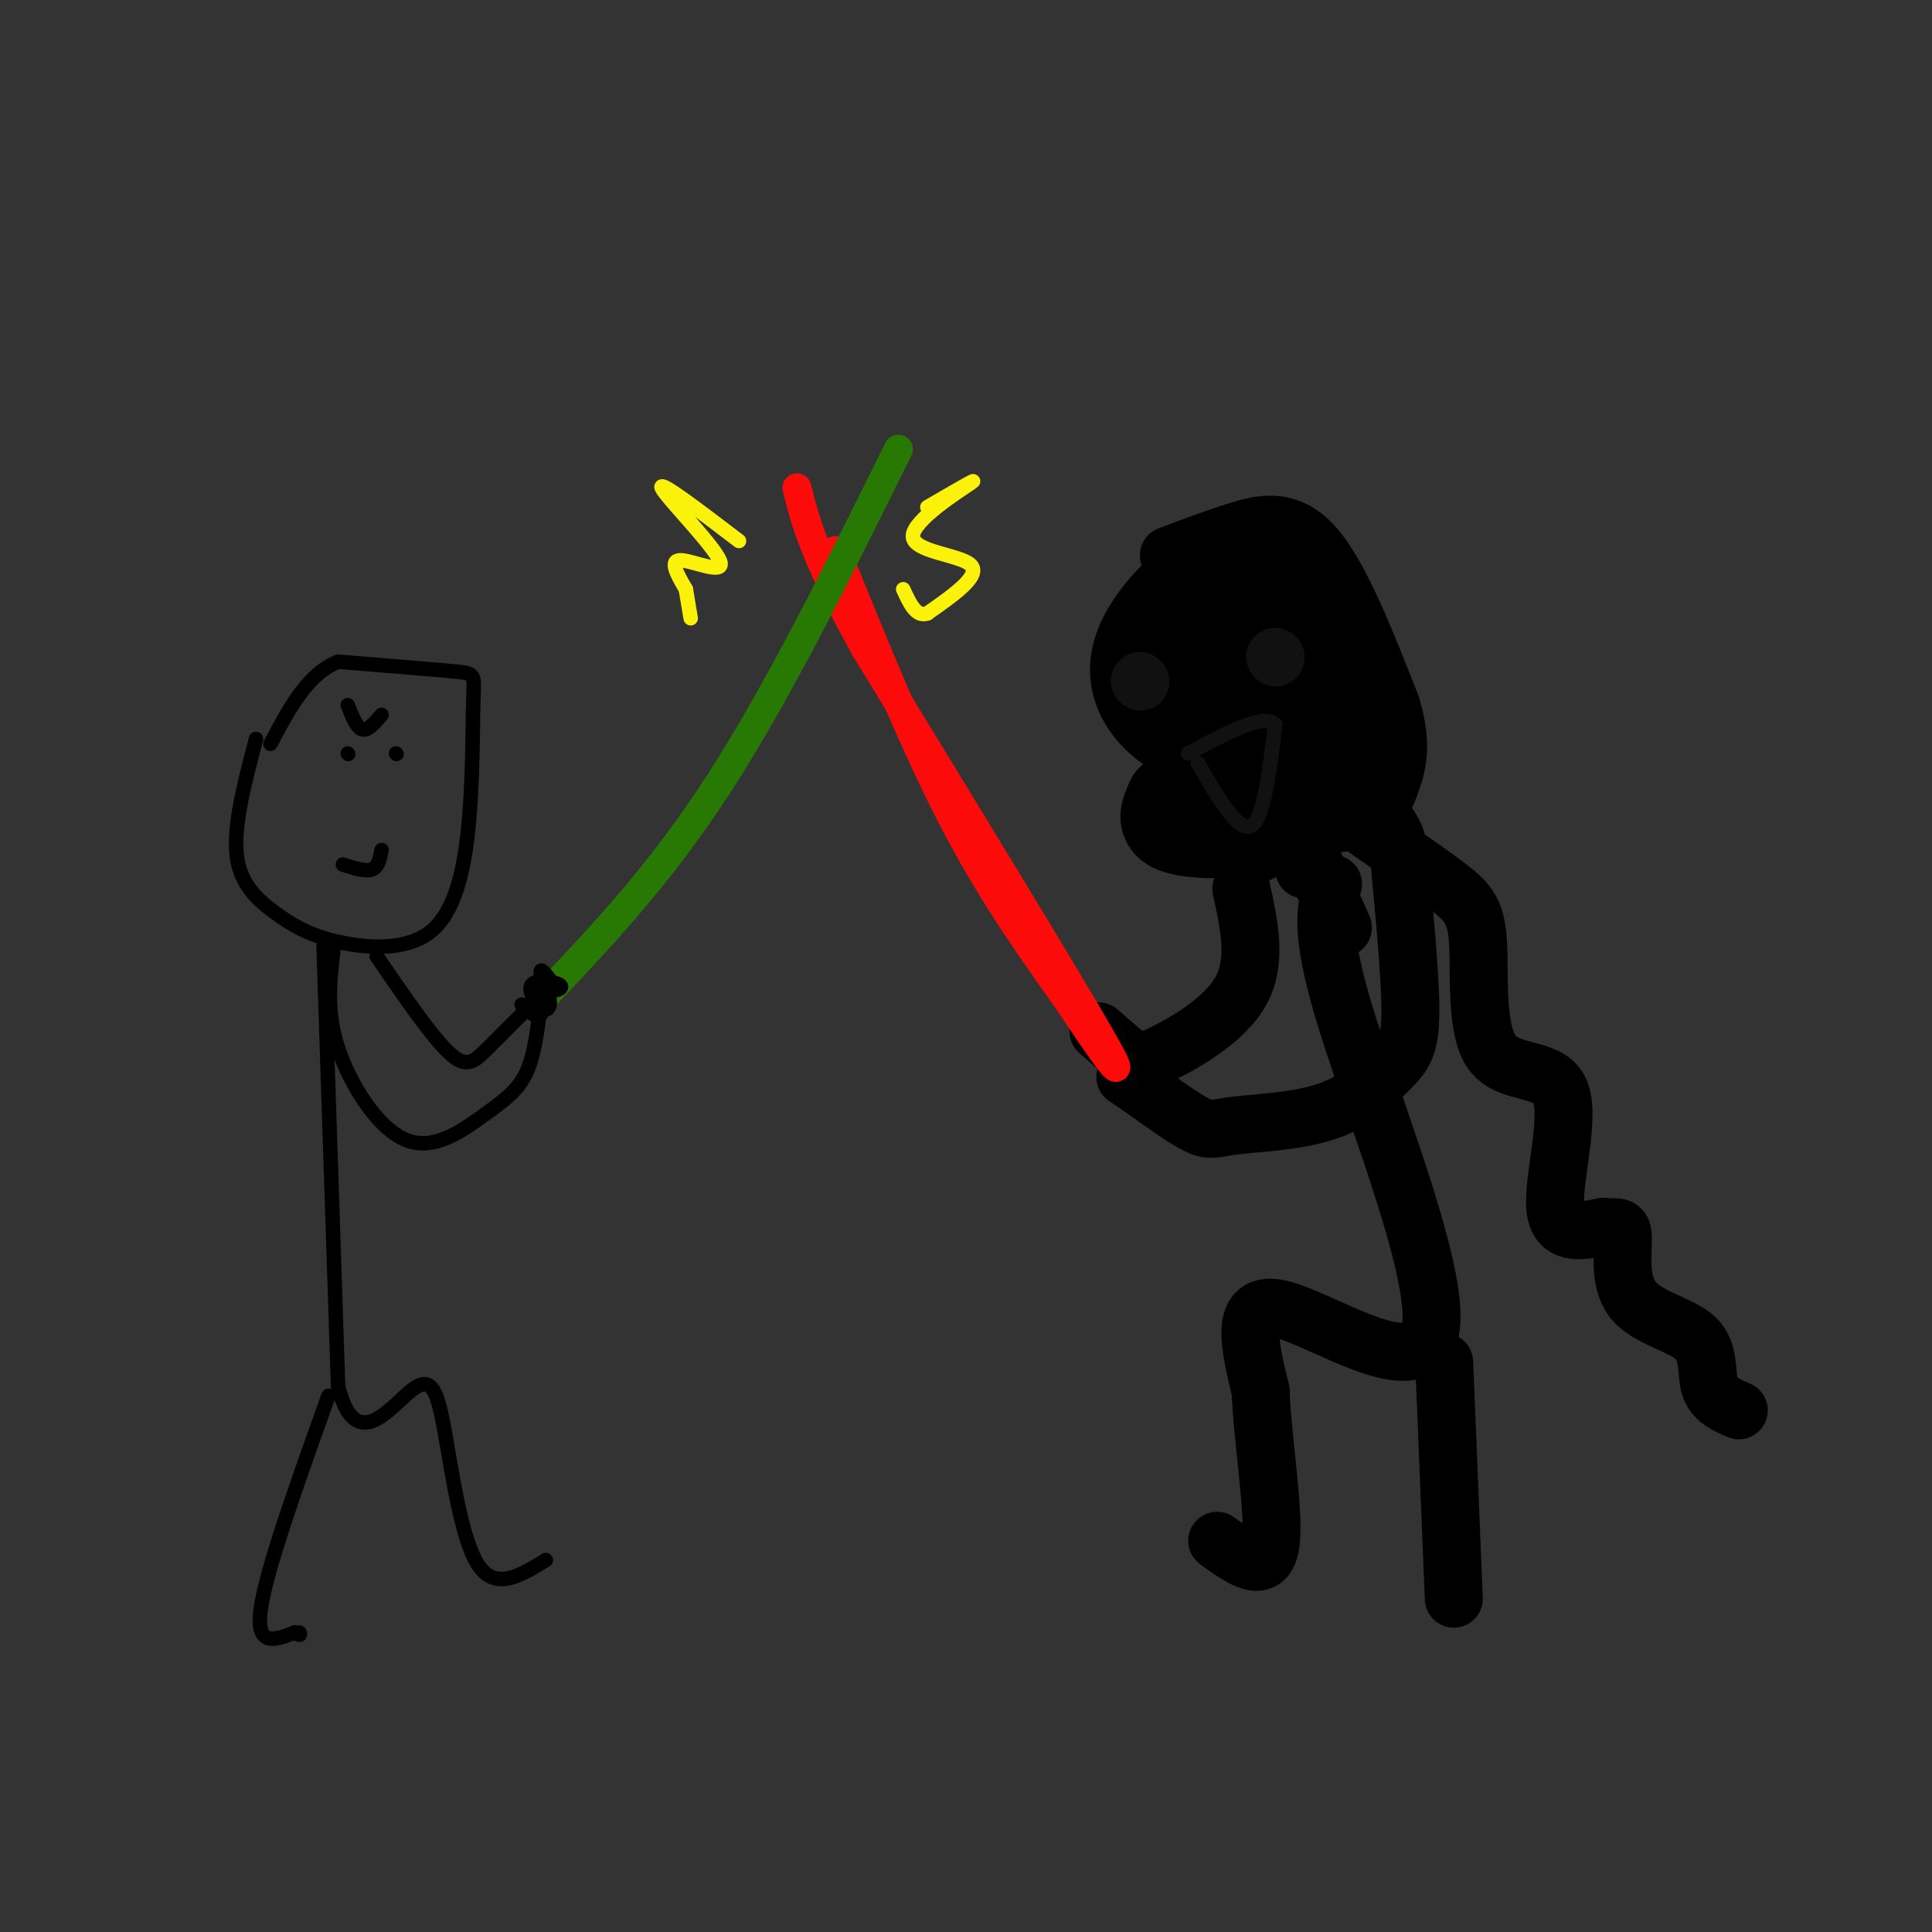<svg viewBox='0 0 400 400' version='1.1' xmlns='http://www.w3.org/2000/svg' xmlns:xlink='http://www.w3.org/1999/xlink'><rect x="0" y="0" width="400" height="400" fill="#333333" stroke="none"/><g fill='none' stroke='rgb(0,0,0)' stroke-width='20' stroke-linecap='round' stroke-linejoin='round'><path d='M253,121c-1.986,-0.547 -3.972,-1.093 -7,1c-3.028,2.093 -7.099,6.826 -9,11c-1.901,4.174 -1.631,7.788 0,11c1.631,3.212 4.622,6.021 9,8c4.378,1.979 10.143,3.128 14,2c3.857,-1.128 5.808,-4.535 7,-8c1.192,-3.465 1.626,-6.990 0,-10c-1.626,-3.010 -5.313,-5.505 -9,-8'/><path d='M258,128c-2.959,-0.841 -5.858,1.057 -8,3c-2.142,1.943 -3.527,3.932 -4,7c-0.473,3.068 -0.036,7.214 2,8c2.036,0.786 5.669,-1.789 6,-6c0.331,-4.211 -2.642,-10.057 -4,-7c-1.358,3.057 -1.102,15.016 -2,22c-0.898,6.984 -2.949,8.992 -5,11'/><path d='M243,166c-1.238,2.750 -1.833,4.125 1,5c2.833,0.875 9.095,1.250 13,0c3.905,-1.250 5.452,-4.125 7,-7'/><path d='M264,164c-1.026,-3.026 -7.089,-7.089 -10,-11c-2.911,-3.911 -2.668,-7.668 0,-8c2.668,-0.332 7.762,2.762 9,8c1.238,5.238 -1.381,12.619 -4,20'/><path d='M259,173c-1.833,-2.345 -4.417,-18.208 -2,-20c2.417,-1.792 9.833,10.488 12,15c2.167,4.512 -0.917,1.256 -4,-2'/><path d='M265,166c-0.833,-0.500 -0.917,-0.750 -1,-1'/></g>
<g fill='none' stroke='rgb(0,0,0)' stroke-width='12' stroke-linecap='round' stroke-linejoin='round'><path d='M274,151c5.230,7.555 10.460,15.110 13,19c2.540,3.890 2.391,4.116 3,11c0.609,6.884 1.975,20.425 2,28c0.025,7.575 -1.292,9.185 -4,12c-2.708,2.815 -6.808,6.837 -13,9c-6.192,2.163 -14.475,2.467 -19,3c-4.525,0.533 -5.293,1.295 -8,0c-2.707,-1.295 -7.354,-4.648 -12,-8'/><path d='M236,225c-2.500,-1.667 -2.750,-1.833 -3,-2'/><path d='M257,184c1.637,7.464 3.274,14.929 0,21c-3.274,6.071 -11.458,10.750 -16,13c-4.542,2.250 -5.440,2.071 -7,1c-1.560,-1.071 -3.780,-3.036 -6,-5'/><path d='M228,214c-1.000,-0.833 -0.500,-0.417 0,0'/><path d='M279,169c7.631,5.241 15.262,10.481 20,14c4.738,3.519 6.582,5.316 7,12c0.418,6.684 -0.589,18.256 3,23c3.589,4.744 11.774,2.662 14,8c2.226,5.338 -1.507,18.097 -1,24c0.507,5.903 5.253,4.952 10,4'/><path d='M332,254c2.535,0.374 3.873,-0.690 4,2c0.127,2.690 -0.956,9.133 2,13c2.956,3.867 9.950,5.156 13,8c3.050,2.844 2.157,7.241 3,10c0.843,2.759 3.421,3.879 6,5'/><path d='M276,183c-1.554,4.768 -3.107,9.536 3,29c6.107,19.464 19.875,53.625 17,64c-2.875,10.375 -22.393,-3.036 -31,-5c-8.607,-1.964 -6.304,7.518 -4,17'/><path d='M261,288c0.311,9.800 3.089,25.800 2,32c-1.089,6.200 -6.044,2.600 -11,-1'/><path d='M299,282c0.000,0.000 2.000,49.000 2,49'/><path d='M269,162c-1.200,1.022 -2.400,2.044 0,9c2.400,6.956 8.400,19.844 9,21c0.600,1.156 -4.200,-9.422 -9,-20'/><path d='M269,172c0.000,0.000 1.000,8.000 1,8'/></g>
<g fill='none' stroke='rgb(17,17,17)' stroke-width='12' stroke-linecap='round' stroke-linejoin='round'><path d='M236,141c0.000,0.000 0.100,0.100 0.1,0.1'/><path d='M264,136c0.000,0.000 0.100,0.100 0.1,0.1'/></g>
<g fill='none' stroke='rgb(17,17,17)' stroke-width='3' stroke-linecap='round' stroke-linejoin='round'><path d='M248,158c4.167,7.167 8.333,14.333 11,13c2.667,-1.333 3.833,-11.167 5,-21'/><path d='M264,150c-2.167,-2.500 -10.083,1.750 -18,6'/></g>
<g fill='none' stroke='rgb(0,0,0)' stroke-width='12' stroke-linecap='round' stroke-linejoin='round'><path d='M242,115c4.489,-1.711 8.978,-3.422 14,-5c5.022,-1.578 10.578,-3.022 16,3c5.422,6.022 10.711,19.511 16,33'/><path d='M288,146c2.619,8.343 1.166,12.700 0,16c-1.166,3.300 -2.045,5.542 -3,-1c-0.955,-6.542 -1.987,-21.869 -4,-30c-2.013,-8.131 -5.006,-9.065 -8,-10'/><path d='M273,121c-3.167,-2.667 -7.083,-4.333 -11,-6'/><path d='M262,115c1.440,0.048 10.542,3.167 16,10c5.458,6.833 7.274,17.381 8,24c0.726,6.619 0.363,9.310 0,12'/><path d='M286,161c0.005,0.782 0.018,-3.263 -1,-4c-1.018,-0.737 -3.067,1.833 -5,4c-1.933,2.167 -3.751,3.929 -4,6c-0.249,2.071 1.072,4.449 2,3c0.928,-1.449 1.464,-6.724 2,-12'/></g>
<g fill='none' stroke='rgb(253,10,10)' stroke-width='6' stroke-linecap='round' stroke-linejoin='round'><path d='M173,114c8.000,19.750 16.000,39.500 24,55c8.000,15.500 16.000,26.750 24,38'/><path d='M221,207c7.467,11.289 14.133,20.511 7,8c-7.133,-12.511 -28.067,-46.756 -49,-81'/><path d='M179,134c-10.500,-19.000 -12.250,-26.000 -14,-33'/></g>
<g fill='none' stroke='rgb(39,121,4)' stroke-width='6' stroke-linecap='round' stroke-linejoin='round'><path d='M113,206c11.917,-12.583 23.833,-25.167 36,-44c12.167,-18.833 24.583,-43.917 37,-69'/></g>
<g fill='none' stroke='rgb(0,0,0)' stroke-width='3' stroke-linecap='round' stroke-linejoin='round'><path d='M53,153c-2.340,8.949 -4.679,17.899 -4,24c0.679,6.101 4.377,9.355 8,12c3.623,2.645 7.170,4.682 13,6c5.830,1.318 13.943,1.917 19,-2c5.057,-3.917 7.056,-12.349 8,-22c0.944,-9.651 0.831,-20.521 1,-26c0.169,-5.479 0.620,-5.565 -4,-6c-4.620,-0.435 -14.310,-1.217 -24,-2'/><path d='M70,137c-6.333,2.500 -10.167,9.750 -14,17'/><path d='M72,156c0.000,0.000 0.100,0.100 0.1,0.1'/><path d='M82,156c0.000,0.000 0.100,0.100 0.1,0.1'/><path d='M71,179c2.333,0.750 4.667,1.500 6,1c1.333,-0.500 1.667,-2.250 2,-4'/><path d='M72,146c0.917,2.333 1.833,4.667 3,5c1.167,0.333 2.583,-1.333 4,-3'/><path d='M78,198c5.689,8.311 11.378,16.622 15,20c3.622,3.378 5.178,1.822 8,-1c2.822,-2.822 6.911,-6.911 11,-11'/><path d='M112,206c2.220,-0.726 2.269,2.957 1,3c-1.269,0.043 -3.856,-3.556 -3,-5c0.856,-1.444 5.153,-0.735 6,0c0.847,0.735 -1.758,1.496 -3,1c-1.242,-0.496 -1.121,-2.248 -1,-4'/><path d='M112,201c0.167,-0.333 1.083,0.833 2,2'/><path d='M69,197c-0.745,6.198 -1.490,12.396 1,20c2.490,7.604 8.214,16.616 14,19c5.786,2.384 11.635,-1.858 16,-5c4.365,-3.142 7.247,-5.183 9,-9c1.753,-3.817 2.376,-9.408 3,-15'/><path d='M112,207c0.644,-1.578 0.756,1.978 0,3c-0.756,1.022 -2.378,-0.489 -4,-2'/><path d='M67,196c0.000,0.000 3.000,91.000 3,91'/><path d='M70,287c3.504,14.270 10.764,4.443 15,1c4.236,-3.443 5.448,-0.504 7,8c1.552,8.504 3.443,22.573 7,28c3.557,5.427 8.778,2.214 14,-1'/><path d='M68,289c-6.417,17.917 -12.833,35.833 -14,44c-1.167,8.167 2.917,6.583 7,5'/><path d='M61,338c1.333,0.833 1.167,0.417 1,0'/></g>
<g fill='none' stroke='rgb(251,242,11)' stroke-width='3' stroke-linecap='round' stroke-linejoin='round'><path d='M153,112c-8.363,-6.381 -16.726,-12.762 -16,-11c0.726,1.762 10.542,11.667 12,15c1.458,3.333 -5.440,0.095 -8,0c-2.560,-0.095 -0.780,2.952 1,6'/><path d='M142,122c0.333,2.000 0.667,4.000 1,6'/><path d='M192,105c5.571,-3.238 11.143,-6.476 9,-5c-2.143,1.476 -12.000,7.667 -12,11c0.000,3.333 9.857,3.810 12,6c2.143,2.190 -3.429,6.095 -9,10'/><path d='M192,127c-2.333,0.833 -3.667,-2.083 -5,-5'/></g>
</svg>